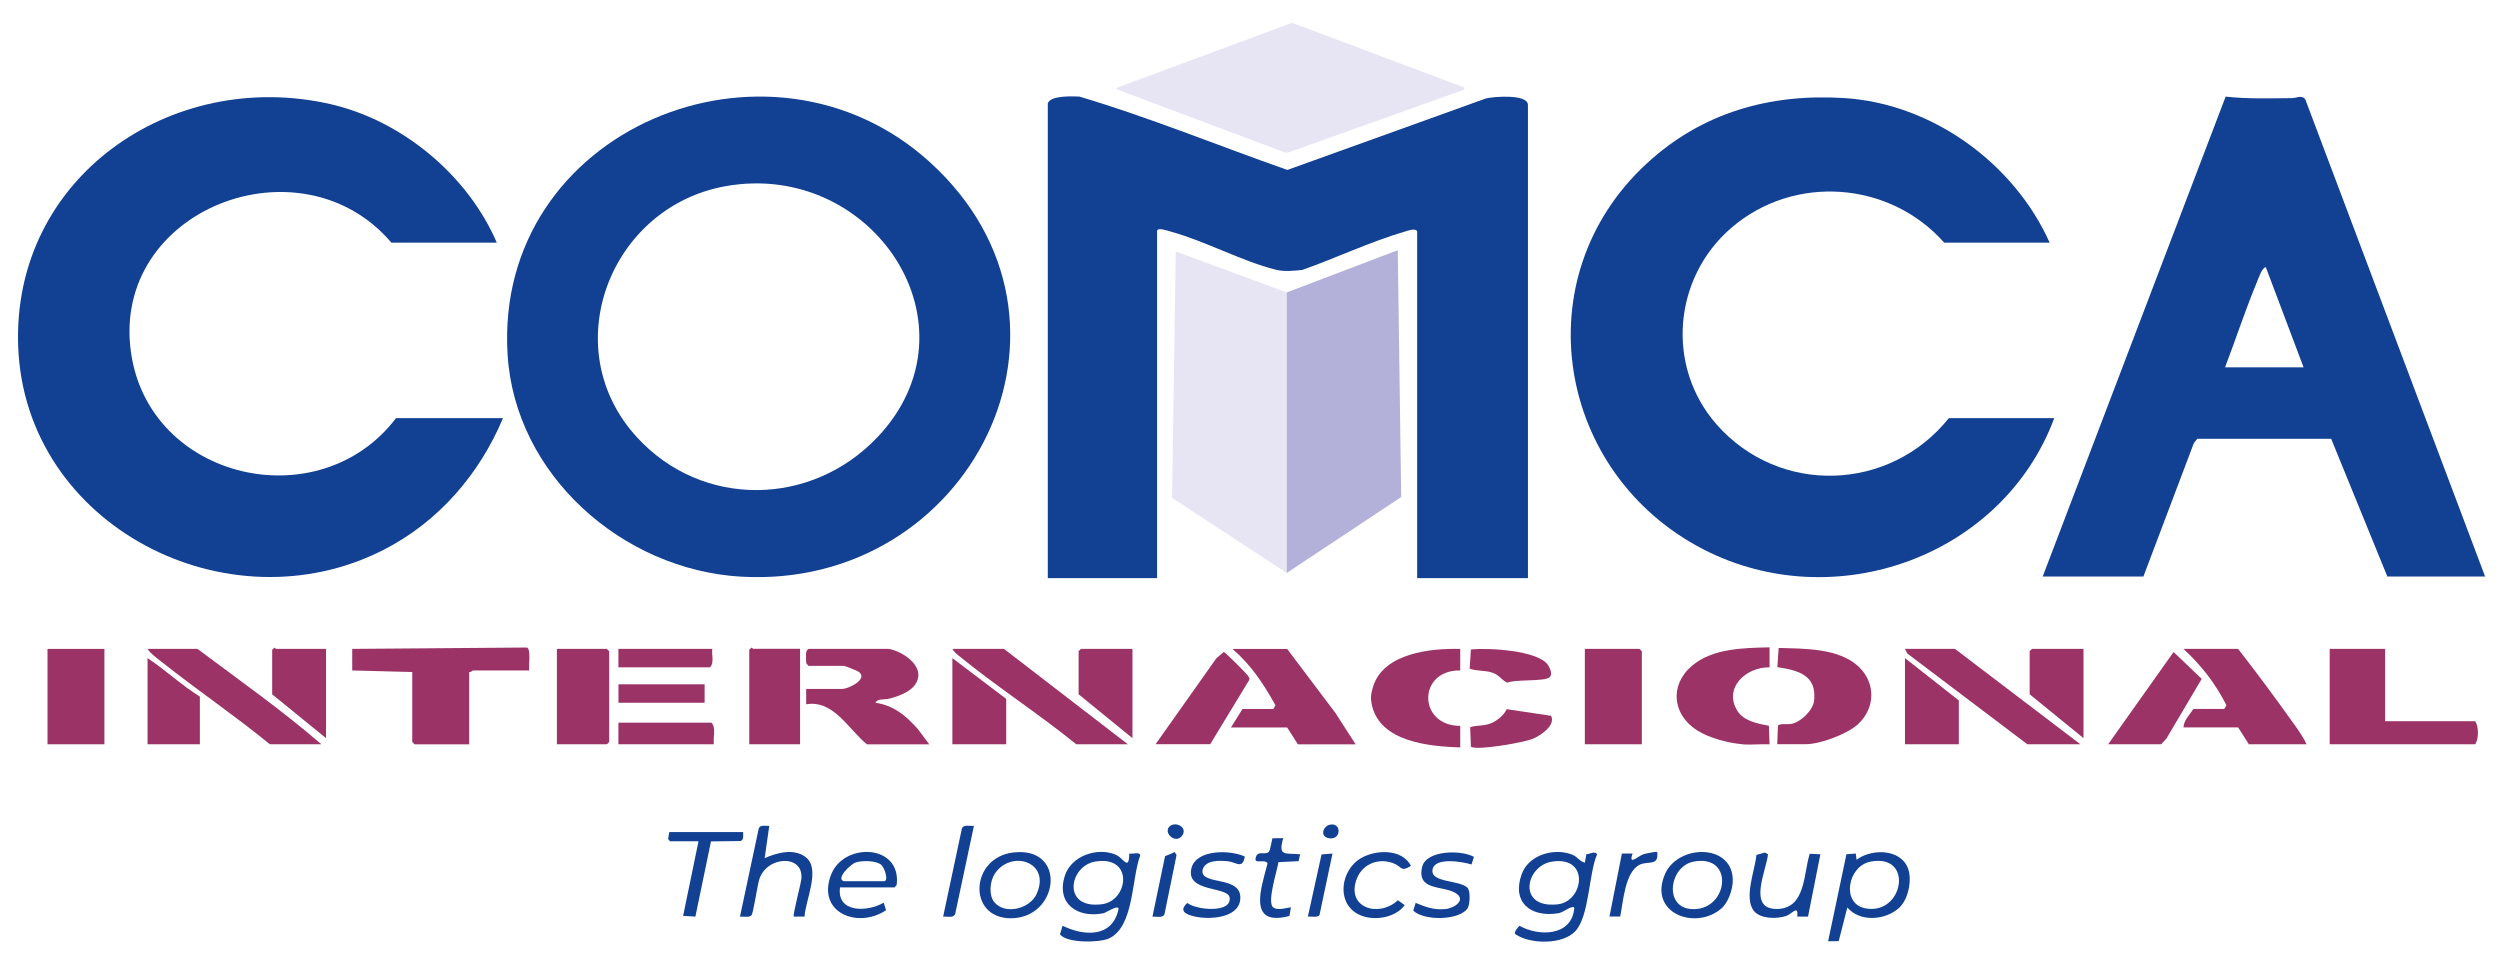 <?xml version="1.0" encoding="UTF-8"?><svg id="Capa_1" xmlns="http://www.w3.org/2000/svg" width="401.03" height="152.87" viewBox="0 0 401.03 152.87"><defs><style>.cls-1{fill:#124093;}.cls-2{fill:#9b3367;}.cls-3{fill:#e7e5f4;}.cls-4{fill:#b3b1da;}</style></defs><path class="cls-1" d="M168.08,16.6c.36-1.31,3.95-1.16,5.06-1.11,11.28,3.36,22.25,7.87,33.37,11.77l31.86-11.47c1.17-.29,6.73-.76,6.73,1.05v75.9h-17.77v-55.66c-.33-.5-1.39-.11-1.93.05-5.6,1.64-11.03,4.24-16.53,6.18-1.5.12-2.79.31-4.26-.06-5.41-1.35-11.31-4.6-16.84-6.11-.4-.11-2.16-.75-2.16-.06v55.66h-17.53V16.6Z"/><path class="cls-1" d="M149.16,26.01c28.22,25.65,6.51,68.66-30.34,66.49-18.94-1.12-36.22-16.28-37.4-35.66-2.2-36.18,41.95-54.26,67.74-30.83ZM140.77,70.12c16.94-17.94-.81-44.44-24.35-40.26-18.62,3.31-27.35,26-14.25,40.28,10.49,11.45,28.04,11.16,38.6-.03Z"/><path class="cls-1" d="M79.7,38.93h-16.91c-14.5-17.07-45.02-5.38-41.78,17.59,2.89,20.49,30.2,26.76,42.52,10.55h17.16c-3.79,9.01-10.3,16.57-19.04,21.07-25.02,12.89-57.65-3.75-58.73-32.54C1.9,28.55,27.43,10.89,52.95,16.69c11.54,2.62,22.09,11.41,26.75,22.25Z"/><path class="cls-1" d="M328.79,38.93h-16.91c-8.77-9.9-24.14-11.04-34.19-2.35-9.28,8.01-10.49,22.19-2.35,31.48,10.09,11.49,27.83,10.82,37.28-.99h16.91c-8.27,22.2-35.18,31.89-56.25,21.07-23.6-12.12-28.99-43.57-9.14-61.9,8.85-8.17,19.72-11.26,31.69-10.51,14.09.88,27.26,10.45,32.96,23.2Z"/><path class="cls-1" d="M327.67,92.49l29.35-76.99c3.49.39,7.11.27,10.65.24.72,0,1.5-.54,2.11.15l28.86,76.59h-15.68l-9.01-22.09h-21.48s-.55.69-.55.69l-8.09,21.4h-16.17ZM356.93,58.92h12.59l-6.05-16.05c-.6,0-1.16,1.73-1.4,2.3-1.88,4.5-3.4,9.19-5.14,13.74Z"/><path class="cls-2" d="M84.89,107.55h-9.01c-.08,0-.37.33-.62.25v11.6h-8.76l-.37-.37v-11.23l-9.63-.25v-3.46l28-.22c.73.18.26,2.96.39,3.67Z"/><path class="cls-2" d="M382.6,104.09v11.6h14.44c.6.82.6,2.91,0,3.7h-23.33v-15.3h8.89Z"/><path class="cls-2" d="M142.53,104.09c1.91.27,5.1,2.25,4.77,4.5-.32,2.13-2.88,3.02-4.68,3.49-.76.2-1.84-.07-2.19.65,2.97.44,4.87,2.06,6.79,4.2l1.85,2.47h-10c-2.98-2.41-5.35-7.18-9.75-6.42v-2.47h5.8c.93,0,4.18-1.53,2.66-2.73-.21-.16-2.22-.97-2.42-.97h-5.68l-.33-.41c-.07-.31-.05-.63-.05-.95,0-.51-.08-1.04.39-1.36h12.84Z"/><path class="cls-2" d="M370.01,119.39h-9.26l-1.73-2.71h-8.76c.02-1.13,1.02-2.05,1.6-2.96h4.94l.35-.59c-1.83-3.56-3.97-6.32-6.89-9.04h8.76c2.81,3.62,5.57,7.3,8.22,11.03.97,1.36,2.06,2.75,2.76,4.27Z"/><path class="cls-2" d="M206.47,104.09l7.77,10.31,3.22,5h-9.26l-1.73-2.71h-9.01l1.85-2.96h4.94l.35-.59c-1.94-3.47-3.86-6.41-6.89-9.04h8.76Z"/><path class="cls-2" d="M285.09,119.39l.11-2.98c.28-.41,1.58-.16,2.18-.29,1.51-.3,3.47-2.2,3.63-3.77.42-4.08-2.57-4.82-5.9-5.33l.21-3.08c4.09.12,9.63,0,12.83,3,2.76,2.6,2.69,6.65-.1,9.23-1.73,1.59-6.08,3.21-8.39,3.21h-4.57Z"/><path class="cls-2" d="M279.54,119.39c-2.27-.19-5.26-.97-7.21-2.17-4.03-2.48-4.6-7.29-.93-10.41,3.32-2.83,8.31-2.87,12.46-2.97v3.21c-3.75-.08-7.47,3.29-5.15,7,1.01,1.62,3.32,2.06,5.04,2.37l.11,2.98c-1.41-.08-2.93.12-4.32,0Z"/><path class="cls-2" d="M234.24,104.09v3.46c-6.87-.11-6.82,8.89,0,8.89v3.46c-4.93-.17-12.78-.86-14.15-6.71-.29-1.24-.18-1.96.21-3.16,1.72-5.27,9.23-6.06,13.94-5.93Z"/><rect class="cls-2" x="7.62" y="104.09" width="9.13" height="15.3"/><polygon class="cls-2" points="263.37 119.39 254.23 119.39 254.23 104.09 263 104.09 263.37 104.46 263.37 119.39"/><polygon class="cls-2" points="313.6 104.09 333.72 119.39 325.21 119.39 305.95 104.83 305.58 104.09 313.6 104.09"/><path class="cls-2" d="M180.92,119.39h-8.27c-6.1-4.94-12.79-9.25-18.86-14.21-.37-.3-.81-.66-1.01-1.09h8.27l19.87,15.3Z"/><path class="cls-2" d="M51.56,119.39h-8.27c-5.63-4.61-11.68-8.7-17.38-13.23-.78-.62-1.68-1.23-2.25-2.07h8.02c6.68,5.01,13.56,9.84,19.87,15.3Z"/><polygon class="cls-2" points="89.33 119.39 89.33 104.09 97.35 104.09 97.72 104.46 97.72 119.02 97.35 119.39 89.33 119.39"/><path class="cls-2" d="M128.34,104.09v15.3h-8.15v-15.18l.37-.32c.1,0,.19.19.25.19h7.53Z"/><path class="cls-2" d="M185.36,119.39l9.77-13.81,1.18-.99c.27.05,3.72,3.53,3.88,3.8.14.23.31.38.2.69l-6.26,10.3h-8.76Z"/><polygon class="cls-2" points="338.17 119.39 348.67 104.59 353.18 108.9 347.51 118.49 346.68 119.39 338.17 119.39"/><polygon class="cls-2" points="181.66 104.09 181.66 118.41 173.02 111.37 173.02 104.46 173.39 104.09 181.66 104.09"/><polygon class="cls-2" points="334.22 104.09 334.22 118.41 325.58 111.37 325.58 104.46 325.95 104.09 334.22 104.09"/><path class="cls-2" d="M52.3,104.09v14.32l-8.64-7.03v-7.16l.37-.32c.1,0,.19.19.25.19h8.02Z"/><polygon class="cls-2" points="161.41 119.39 152.77 119.39 152.77 105.57 161.41 112.11 161.41 119.39"/><polygon class="cls-2" points="314.22 119.39 305.58 119.39 305.58 105.57 314.22 112.36 314.22 119.39"/><path class="cls-2" d="M32.06,111.74v7.65h-8.39v-13.82c2.89,1.91,5.47,4.37,8.39,6.17Z"/><path class="cls-1" d="M254.23,138.4l.24-1.37c.59-.02,1.36-.58,1.73,0-1.37,3.09-1.23,9.97-3.53,12.38-2.05,2.14-7.18,2.08-9.56.46-.43-.24.53-1.32.66-1.35,2.98,1.68,8.2,1.72,8.74-2.62.04-.36.02-.44-.37-.37-.63.13-1.42.85-2.24.98-4.41.66-7.42-1.78-5.8-6.29,1.11-3.09,5.17-4.27,8.09-3.13.87.34,1.2,1.1,2.04,1.29ZM248.98,138.21c-4.32.66-5.66,7.61.93,6.85,4.13-.48,5.18-7.78-.93-6.85Z"/><path class="cls-1" d="M181.16,136.92c.44.13,1.83-.36,1.73.36-1.39,3.66-.96,11.42-5.01,13.26-1.54.7-6.77.78-7.85-.66l.42-1.38c3.43,1.68,7.95,1.95,8.96-2.6.22-.97-2.07.53-2.38.59-4.16.85-7.63-1.5-6.23-5.98,1.01-3.23,5.29-4.71,8.27-3.36,1.14.52,2.04,2.63,2.08-.23ZM175.67,138.21c-4.21.72-5.37,7.73,1.15,6.83,4.22-.58,5.08-7.89-1.15-6.83Z"/><path class="cls-1" d="M304.52,145.73c-2.2,1.91-6.2,2.2-8.19-.16l-1.38,5.4-1.7.02,2.94-13.96,1.5-.11.12.99c2.67-1.98,7.8-1.71,8.46,2.16.31,1.85-.31,4.42-1.74,5.66ZM300.08,138.21c-3.69.69-4.75,6.68-.94,7.48,6.18,1.29,7.98-8.8.94-7.48Z"/><path class="cls-2" d="M241.69,113.76l7.12,1.06c.8,1.54-1.74,3.21-2.97,3.71-1.4.56-8.92,1.92-9.89,1.25l-.12-3.12c1.14-.39,2.12-.15,3.32-.63.96-.38,2.11-1.3,2.54-2.27Z"/><path class="cls-2" d="M114.51,119.39h-15.31v-3.46h14.94c.76.85.22,2.36.37,3.46Z"/><path class="cls-1" d="M123.4,132.48l-.74,5.18c1.98-.89,4.77-1.64,6.65-.11,2.35,1.9-.14,6.96-.25,9.48h-1.72c-.22-.21,1.13-5.2,1.21-6.07.38-3.99-5.61-3.67-6.77.15-.29.97-.93,5.28-1.22,5.69-.3.43-1.35.19-1.86.24l3.01-14.14c.25-.65,1.09-.38,1.68-.42Z"/><path class="cls-2" d="M235.75,107.26l.2-3.07c2.69-.31,10.79.13,12.36,2.48.33.49.79,1.53.25,1.98-.86.71-5.44.29-6.79.86-.93-.45-1.28-1.23-2.35-1.6-1.19-.41-2.49-.22-3.67-.65Z"/><path class="cls-1" d="M134.75,142.35c-.56,4.1,4.36,3.99,7.01,2.45l.37,1.21c-4.53,3.04-11.18.38-8.81-5.71,2.05-5.26,11.32-4.91,10.52,1.64l-.33.41h-8.76ZM135.37,141.36h6.42c.83,0,.11-2.18-.44-2.64-.83-.69-3.05-.71-4.06-.38-.86.28-3.28,2.62-1.92,3.02Z"/><path class="cls-1" d="M162.59,136.74c8.71-.97,7.28,10.67-.56,10.56-6.87-.1-6.4-9.78.56-10.56ZM159.52,144.74c1.75,2.07,5.7,1.02,6.77-1.34,2.33-5.17-4.1-7.17-6.71-3.25-.79,1.19-1.02,3.46-.06,4.59Z"/><path class="cls-1" d="M276.13,145.73c-4.09,3.55-11.75.83-9.06-5.48,2.1-4.94,11.18-4.99,10.88,1.25-.07,1.37-.77,3.33-1.82,4.24ZM271.7,138.21c-3.9.73-4.81,7.17-.55,7.6,6.06.6,7.29-8.87.55-7.6Z"/><path class="cls-2" d="M114.26,104.09c-.13.95.35,2.25-.37,2.96h-14.69v-2.96h15.06Z"/><path class="cls-1" d="M290.31,136.95l1.7.09-1.98,9.99h-1.73c.23-1.98-.87-.42-1.72-.12-1.47.52-4.11.53-5.19-.74-1.74-2.05.15-6.58.36-9.03l1.36-.38.5.28c-.27,2.62-3.32,8.75,1.36,8.77,4.73.01,4.31-5.68,5.34-8.87Z"/><rect class="cls-2" x="99.21" y="109.77" width="13.82" height="2.96"/><path class="cls-1" d="M199.68,137.41c-.34,2.09-1.44.89-2.61.76-1.41-.16-3.81-.26-4.18,1.44-.29,2.51,6.34.75,6.07,4.59-.23,3.19-5.19,3.36-7.48,2.78-1.36-.34-2.38-.88-1.02-2.14,1.38,1.14,7.2,1.71,6.78-.88-.3-1.81-7.05-.78-6.13-4.65.73-3.1,6.25-3.01,8.59-1.9Z"/><path class="cls-1" d="M236.44,137.44l-.39,1.23c-1.42-.43-5.95-1.25-6.26.86s4.39,1.61,5.62,2.89c.5.52.39,2.75-.01,3.32-1.36,1.91-6.97,2.02-8.7.33l.39-1.24c1.63.69,2.98,1.18,4.81.99,1.42-.15,3.38-1.48,1.58-2.57-2.02-1.23-6.24-.32-5.36-4.16.63-2.75,6.32-2.79,8.32-1.63Z"/><path class="cls-1" d="M119.2,133.46c0,.48.17,1.26-.4,1.45l-4.75.06-2.5,12.06-1.97-.11,2.47-11.97h-4.57l-.31-.36.19-1.12h11.85Z"/><path class="cls-1" d="M226.34,138.89c-1.61,1.02-1.48.2-2.54-.29-2.41-1.11-5.19-.14-6.15,2.35-1.8,4.67,3.52,6.32,6.59,3.46l1.09.78c-1.53,2.14-5.29,2.67-7.56,1.41-3.51-1.94-2.61-7.13.54-8.94,2.43-1.4,6.6-1.53,8.03,1.24Z"/><path class="cls-1" d="M205.85,134.45c-.91,3.04.37,2.34,2.71,2.59l-.25,1.1-3.23.16c-.21,1.37-1.82,6.28-.9,7.2.73.73,2.8-.05,2.9.06l-.24,1.37c-6.79,1.8-4.54-4.49-3.51-8.41-.32-.79-2.03.1-1.93-.73.2-1.59,1.56-.47,2.16-1.18.23-.27.47-2.04.58-2.14l1.7-.02Z"/><path class="cls-1" d="M156.23,132.48l-3.01,14.14c-.3.7-1.27.36-1.93.42l3.01-14.14c.3-.7,1.27-.36,1.93-.42Z"/><path class="cls-1" d="M265.83,136.67c.32,2.33-1.46,1.39-2.78,2.03-2.41,1.16-2.66,5.98-3.15,8.32h-1.72s1.99-10.1,1.99-10.1h1.72c-.74,2.02.89.4,1.73.11.33-.11,2.12-.47,2.22-.37Z"/><path class="cls-1" d="M184.87,147.04l2.02-9.7,1.57-.65.27.5-1.93,9.44c-.25.69-1.32.36-1.93.41Z"/><path class="cls-1" d="M213.75,136.92l-2.09,9.88c-.3.43-1.35.19-1.86.23l2.19-9.97,1.76-.14Z"/><path class="cls-1" d="M187.65,132.54c1-.85,2.99.24,1.93,1.57s-3.08-.59-1.93-1.57Z"/><path class="cls-1" d="M213.43,132.27c1.9-.29,1.69,2.79-.5,2.13-1.2-.36-.66-1.95.5-2.13Z"/><path class="cls-3" d="M179.18,14.07l27.9-10.34c.13-.05.27-.05.4,0l27.28,10.26c.2.08.2.36,0,.43l-27.95,9.99c-.27.1-.56.09-.83,0l-26.81-10.06c-.13-.05-.13-.23,0-.28Z"/><polygon class="cls-3" points="188.61 40.34 206.41 46.91 206.41 91.91 188.01 79.87 188.61 40.34"/><polygon class="cls-4" points="224.22 40.13 224.77 79.73 206.41 91.91 206.41 46.91 224.22 40.13"/></svg>